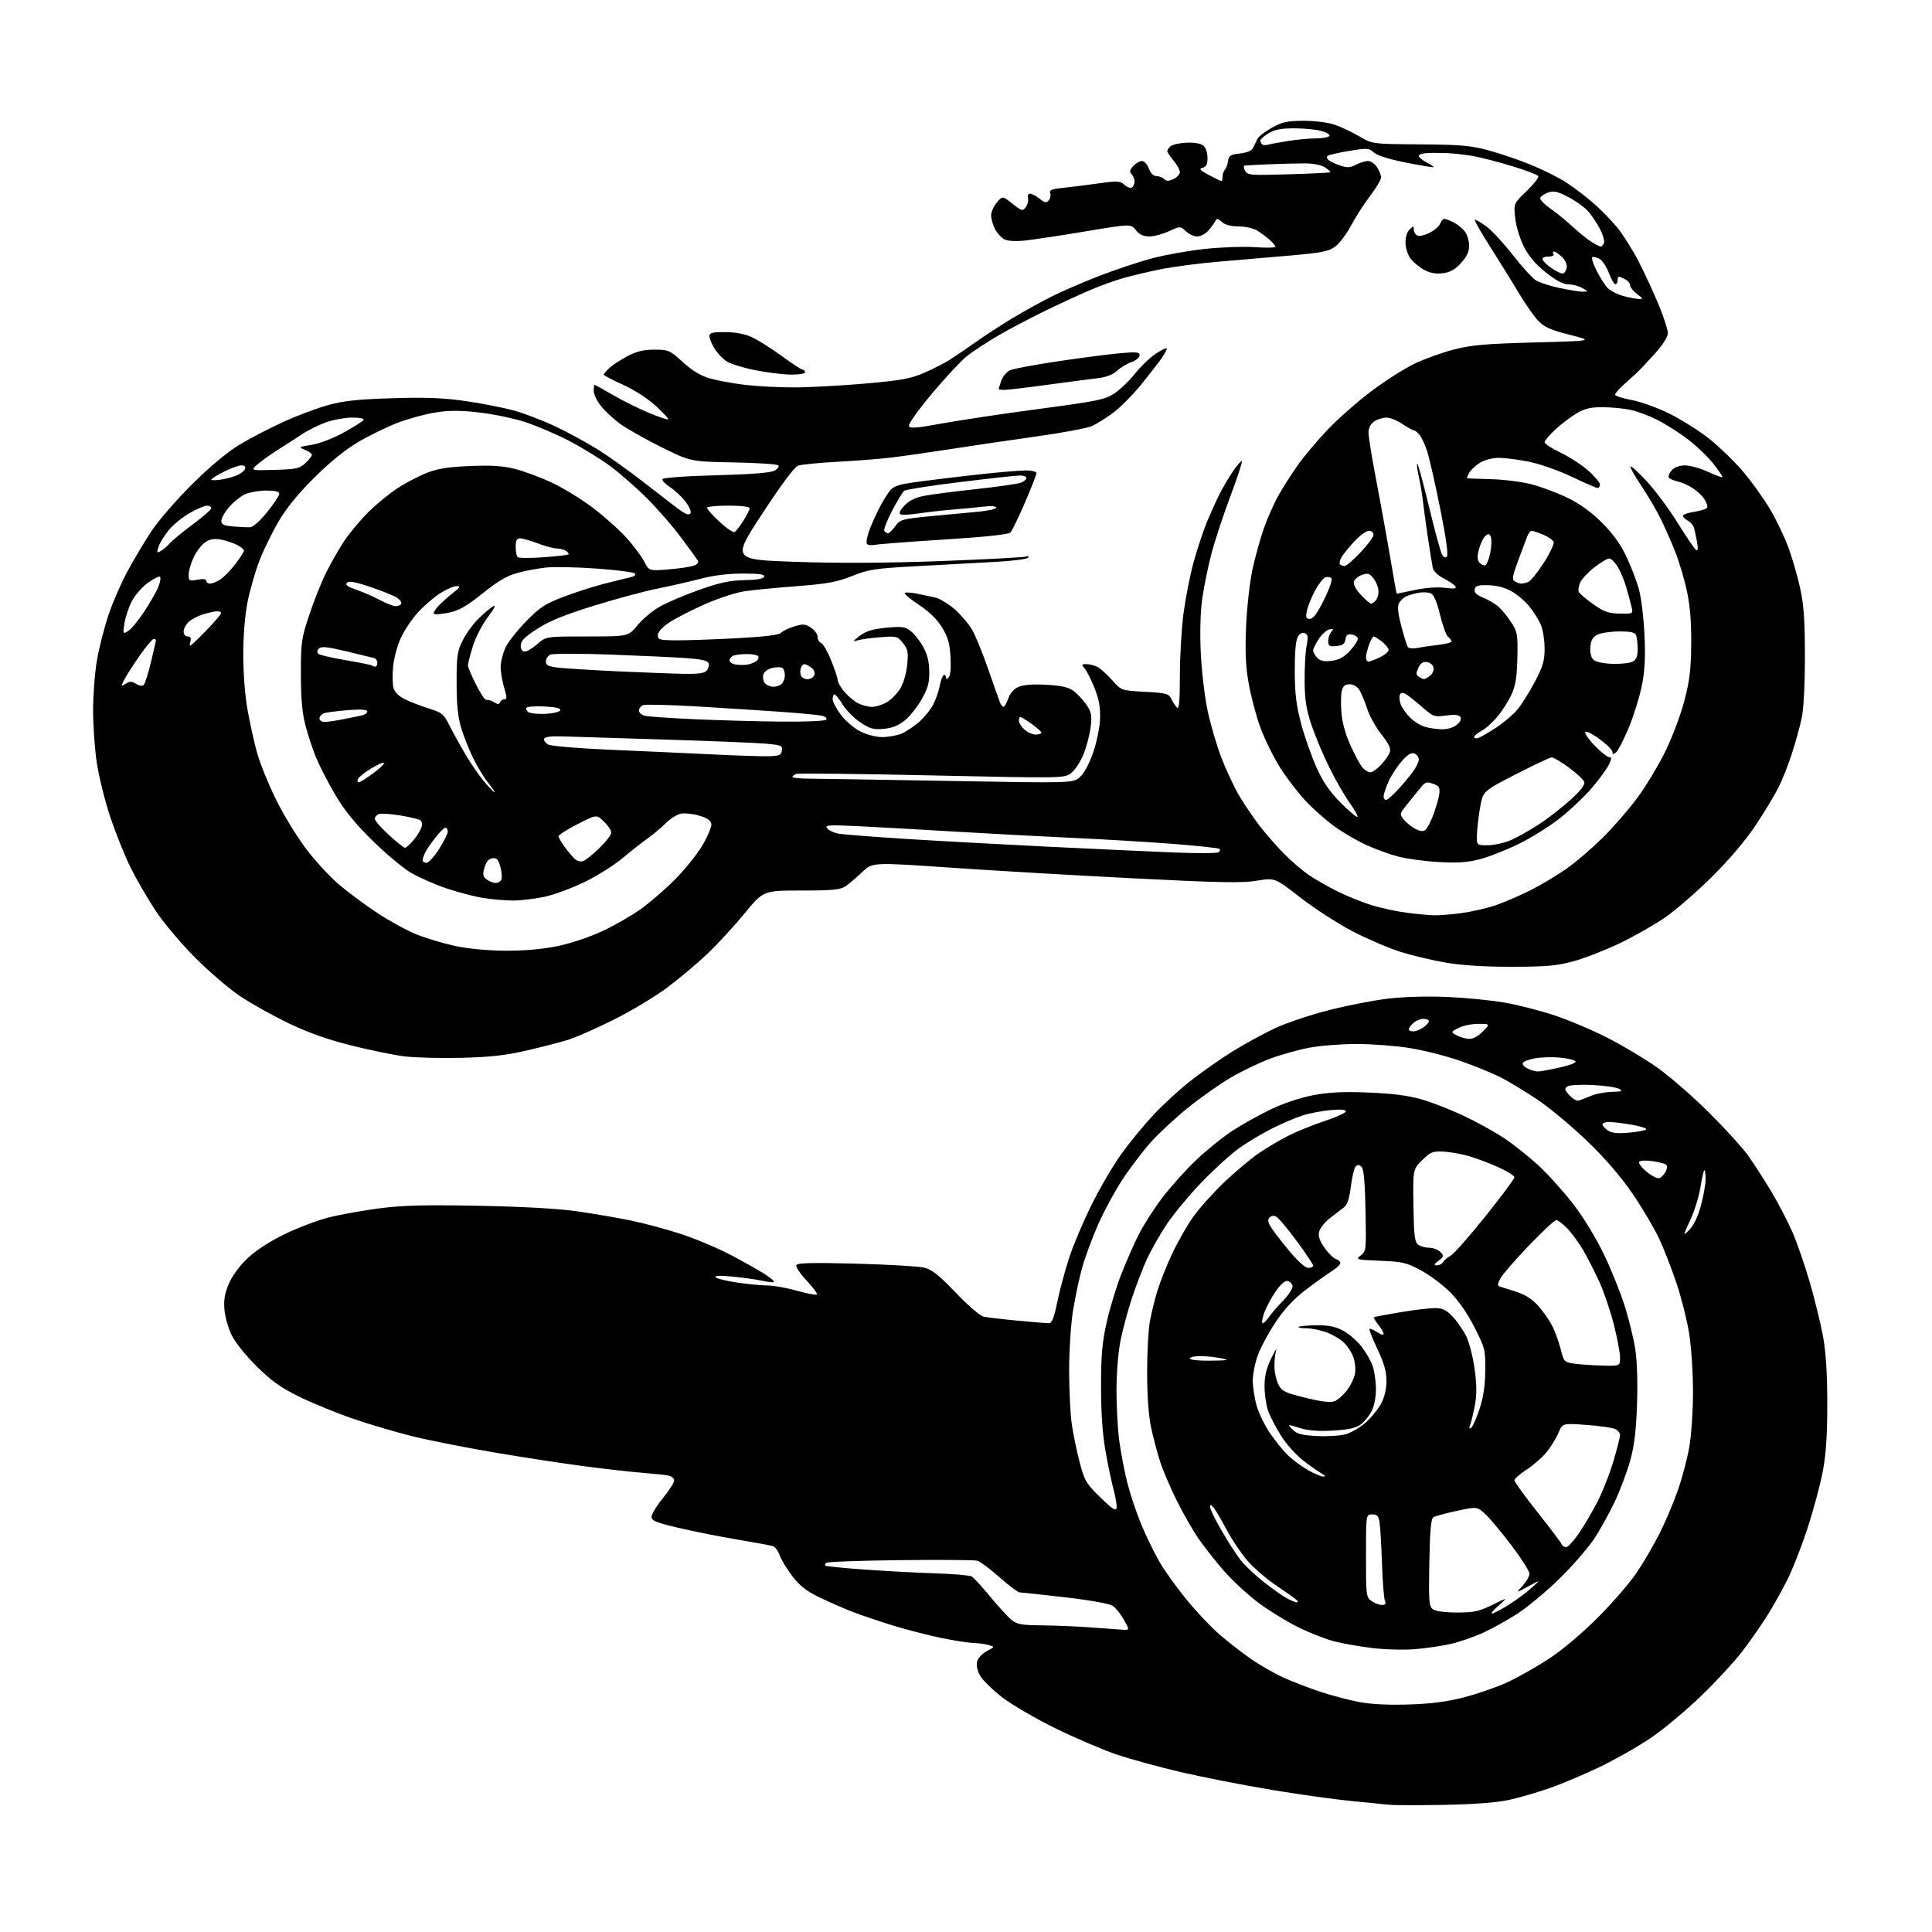 <?xml version="1.0" encoding="UTF-8" standalone="no"?>
<svg 
  version="1.1" 
  xmlns="http://www.w3.org/2000/svg" 
  xmlns:xlink="http://www.w3.org/1999/xlink" 
  xmlns:svg="http://www.w3.org/2000/svg"
  xmlns:rdf="http://www.w3.org/1999/02/22-rdf-syntax-ns#"
  xmlns:cc="http://creativecommons.org/ns#"
  xmlns:dc="http://purl.org/dc/elements/1.1/"
  viewBox="0 0 768 768"
  width="768"
  height="768"
>
<style>svg {background-color: white; }</style>"
<path stroke="none" fill="black" fill-rule="evenodd" d="M574.00,717.46C563.83,717.66 553.92,717.63 552.00,717.41C550.08,717.19 543.33,716.51 537.00,715.91C530.67,715.31 516.50,713.33 505.50,711.50C494.50,709.67 478.30,706.51 469.50,704.46C460.70,702.42 449.00,699.20 443.50,697.31C438.00,695.42 427.20,690.78 419.50,687.01C411.80,683.23 402.37,677.75 398.54,674.82C394.71,671.89 390.73,668.03 389.69,666.23C388.49,664.16 388.02,662.06 388.41,660.50C388.76,659.12 390.45,657.29 392.26,656.34C395.50,654.64 395.50,654.64 393.00,653.92C391.62,653.52 388.86,653.15 386.86,653.10C384.86,653.04 379.01,652.12 373.86,651.05C368.71,649.98 360.23,647.79 355.00,646.18C349.77,644.58 342.57,642.14 339.00,640.77C335.43,639.39 329.40,636.76 325.61,634.91C320.40,632.36 317.78,630.30 314.87,626.44C312.75,623.63 310.52,619.93 309.92,618.21C309.32,616.49 308.08,614.86 307.17,614.58C306.25,614.31 299.88,613.13 293.00,611.98C286.12,610.82 275.66,608.74 269.75,607.35C260.80,605.25 259.00,604.52 259.00,602.96C259.00,601.92 261.02,598.59 263.50,595.55C265.97,592.51 268.00,589.36 268.00,588.53C268.00,587.71 266.99,586.83 265.75,586.57C264.51,586.31 259.90,585.82 255.50,585.47C251.10,585.13 240.75,583.96 232.50,582.89C224.25,581.82 208.17,579.35 196.76,577.42C185.36,575.48 170.73,572.60 164.26,571.01C157.79,569.42 147.10,566.27 140.50,564.01C133.90,561.75 124.22,557.80 119.00,555.23C111.46,551.53 107.94,549.01 101.92,543.03C97.54,538.68 93.34,533.41 91.99,530.55C90.69,527.83 89.44,523.31 89.21,520.49C88.89,516.71 89.36,514.03 90.99,510.24C92.32,507.15 95.29,503.12 98.43,500.15C101.67,497.09 107.23,493.47 113.08,490.63C118.26,488.11 126.10,485.13 130.49,484.00C134.89,482.88 143.89,481.25 150.49,480.38C159.95,479.13 168.33,478.91 190.00,479.31C207.30,479.63 221.76,480.43 229.00,481.46C235.32,482.35 245.00,484.00 250.50,485.12C256.00,486.24 265.23,488.72 271.00,490.63C276.77,492.55 285.55,496.25 290.50,498.87C295.45,501.48 301.46,504.86 303.84,506.38C306.23,507.90 307.98,509.35 307.73,509.61C307.47,509.86 305.29,509.63 302.88,509.10C300.47,508.57 295.12,507.83 291.00,507.45C286.01,506.99 283.84,507.10 284.50,507.76C285.05,508.31 289.01,509.26 293.29,509.88C297.58,510.50 302.95,511.00 305.23,511.00C307.51,511.00 312.70,511.93 316.78,513.08C320.85,514.22 324.43,514.90 324.74,514.59C325.05,514.28 323.19,511.77 320.60,509.00C317.92,506.14 316.20,503.49 316.60,502.84C317.11,502.01 323.63,501.87 340.40,502.33C353.11,502.67 365.26,503.38 367.41,503.91C370.46,504.65 373.23,506.86 379.91,513.85C384.70,518.86 389.61,523.08 391.00,523.39C392.38,523.69 398.42,524.41 404.42,524.97C410.43,525.54 416.07,526.00 416.95,526.00C418.15,526.00 418.98,523.91 420.29,517.54C421.25,512.89 423.38,504.97 425.02,499.94C426.67,494.90 430.70,485.38 433.99,478.78C437.28,472.17 442.56,463.15 445.73,458.74C448.91,454.32 454.62,447.36 458.43,443.27C462.24,439.18 469.01,432.98 473.47,429.50C477.93,426.01 485.39,420.80 490.04,417.91C494.69,415.02 502.17,410.93 506.66,408.82C511.15,406.71 520.82,403.45 528.16,401.57C535.50,399.70 546.23,397.61 552.00,396.94C558.30,396.21 567.70,395.96 575.50,396.31C582.65,396.63 592.77,397.63 598.00,398.53C603.23,399.43 612.15,401.70 617.83,403.58C623.50,405.46 633.05,409.50 639.05,412.57C645.04,415.63 653.90,420.92 658.72,424.32C663.55,427.72 672.71,435.68 679.08,442.00C685.45,448.32 692.45,455.98 694.64,459.00C696.83,462.02 701.00,468.46 703.91,473.30C706.82,478.15 710.72,485.62 712.58,489.92C714.44,494.21 717.56,503.28 719.52,510.06C721.47,516.85 723.81,526.47 724.72,531.45C725.84,537.62 726.37,546.06 726.37,558.00C726.37,570.68 725.87,578.12 724.57,585.00C723.57,590.23 720.85,600.35 718.52,607.50C716.18,614.65 712.58,623.87 710.51,627.97C708.45,632.08 704.92,638.38 702.68,641.97C700.44,645.56 696.05,651.88 692.94,656.00C689.82,660.12 682.30,668.30 676.21,674.17C670.13,680.04 660.99,687.64 655.90,691.07C650.81,694.49 641.67,699.66 635.58,702.57C629.48,705.47 620.60,709.21 615.84,710.86C611.08,712.52 603.88,714.61 599.84,715.50C595.03,716.55 586.11,717.23 574.00,717.46zM560.00,677.56C569.03,677.27 575.17,676.47 582.12,674.67C587.41,673.30 595.10,670.63 599.21,668.73C603.33,666.83 610.70,662.66 615.59,659.46C620.94,655.98 628.73,649.43 635.09,643.08C640.92,637.26 647.95,629.12 650.71,624.99C653.47,620.86 657.54,613.89 659.75,609.49C661.96,605.10 665.18,597.50 666.90,592.62C668.62,587.74 670.70,579.92 671.52,575.24C672.34,570.52 673.00,560.68 673.00,553.12C672.99,545.63 672.30,535.23 671.45,530.00C670.61,524.77 668.37,515.88 666.48,510.23C664.59,504.58 661.50,496.62 659.62,492.55C657.73,488.47 653.01,480.47 649.13,474.76C644.50,467.95 638.35,460.78 631.28,453.93C625.35,448.18 616.45,440.72 611.50,437.36C606.55,434.01 599.77,429.89 596.43,428.21C593.10,426.53 585.87,423.59 580.37,421.68C574.87,419.76 565.85,417.48 560.32,416.60C554.79,415.72 545.30,415.00 539.24,415.00C533.18,415.00 524.68,415.67 520.36,416.50C516.04,417.32 509.03,419.30 504.78,420.89C500.53,422.48 493.56,425.83 489.28,428.34C485.00,430.85 477.41,436.19 472.41,440.20C467.41,444.22 460.70,450.43 457.51,454.00C454.31,457.57 449.21,464.29 446.18,468.91C443.14,473.54 438.77,481.64 436.45,486.91C434.13,492.19 431.30,499.88 430.15,504.00C429.00,508.12 427.38,515.77 426.54,521.00C425.68,526.31 425.01,536.81 425.00,544.81C425.00,552.68 425.48,562.35 426.07,566.31C426.66,570.26 428.07,577.05 429.21,581.39C431.13,588.66 431.77,589.74 437.40,595.23C442.07,599.80 443.58,600.79 443.85,599.47C444.04,598.53 443.51,595.22 442.66,592.13C441.82,589.03 440.35,582.00 439.40,576.50C438.25,569.88 437.67,561.26 437.68,551.00C437.69,538.58 438.14,533.52 439.95,525.50C441.19,520.00 443.80,511.45 445.74,506.50C447.68,501.55 450.76,494.52 452.58,490.89C454.40,487.25 458.58,480.70 461.87,476.33C465.16,471.97 471.29,465.13 475.50,461.13C479.71,457.13 486.26,451.85 490.06,449.39C493.86,446.93 500.70,443.13 505.25,440.95C510.23,438.56 516.90,436.34 522.01,435.37C528.38,434.16 533.87,433.89 544.00,434.30C553.42,434.68 559.77,435.49 565.00,436.99C569.12,438.16 576.69,441.11 581.82,443.53C586.95,445.96 594.16,449.95 597.85,452.40C601.54,454.85 607.64,459.68 611.40,463.13C615.17,466.59 621.40,473.48 625.24,478.45C629.38,483.80 634.40,491.99 637.52,498.50C640.43,504.55 644.16,513.77 645.81,519.00C647.45,524.23 649.35,531.93 650.02,536.11C650.76,540.80 651.04,549.25 650.75,558.11C650.39,568.68 649.68,574.63 648.06,580.50C646.84,584.90 644.10,592.24 641.96,596.81C639.82,601.38 636.07,608.13 633.62,611.81C631.17,615.49 624.96,622.60 619.83,627.62C614.70,632.64 607.20,638.87 603.18,641.47C599.15,644.07 592.95,647.51 589.41,649.12C585.86,650.72 580.16,652.69 576.73,653.48C573.30,654.27 566.90,655.21 562.50,655.57C558.10,655.93 550.45,655.73 545.50,655.12C540.55,654.52 533.80,653.34 530.50,652.50C527.20,651.66 520.82,649.18 516.31,646.97C511.81,644.77 504.61,640.36 500.31,637.17C496.02,633.98 489.68,628.11 486.24,624.12C482.80,620.13 478.25,614.31 476.13,611.19C474.00,608.06 470.25,601.45 467.78,596.50C465.30,591.55 462.33,584.58 461.16,581.00C460.00,577.42 458.36,571.21 457.52,567.18C456.57,562.63 456.00,554.50 456.00,545.62C456.00,537.78 456.48,528.70 457.07,525.43C457.66,522.17 459.00,516.64 460.07,513.15C461.13,509.66 463.79,502.98 465.98,498.31C468.17,493.64 471.94,487.04 474.35,483.66C476.77,480.27 482.33,474.08 486.70,469.90C491.08,465.73 497.32,460.50 500.58,458.29C503.83,456.08 509.20,452.93 512.50,451.28C515.80,449.63 522.21,447.06 526.75,445.56C531.29,444.06 535.00,442.36 535.00,441.77C535.00,441.07 532.85,440.91 528.70,441.30C525.24,441.62 520.17,442.62 517.45,443.52C514.73,444.42 509.36,446.73 505.52,448.66C501.68,450.58 495.82,454.10 492.49,456.47C489.16,458.84 482.39,465.03 477.43,470.21C472.48,475.39 466.23,482.96 463.56,487.02C460.88,491.08 457.39,497.27 455.80,500.78C454.21,504.29 451.61,511.06 450.03,515.83C448.44,520.60 446.40,528.10 445.50,532.50C444.53,537.23 443.84,545.41 443.82,552.50C443.80,559.10 444.31,568.33 444.96,573.00C445.60,577.67 447.03,585.10 448.15,589.50C449.26,593.90 451.74,601.32 453.67,605.98C455.60,610.65 458.90,617.40 460.99,620.99C463.09,624.58 467.94,631.34 471.78,636.01C475.61,640.68 481.41,646.81 484.67,649.64C487.92,652.47 493.54,656.84 497.15,659.37C500.76,661.89 506.69,665.29 510.32,666.92C513.95,668.55 520.51,671.07 524.89,672.52C529.27,673.98 536.15,675.79 540.18,676.56C544.94,677.47 551.87,677.82 560.00,677.56zM446.28,647.84C449.06,648.00 449.06,648.00 446.78,643.91C445.53,641.65 443.53,639.16 442.35,638.36C441.06,637.48 433.45,636.12 423.35,634.95C414.08,633.88 405.96,633.00 405.30,633.00C404.64,633.00 401.04,630.28 397.30,626.96C393.56,623.64 389.56,620.68 388.40,620.39C387.25,620.10 373.44,620.00 357.73,620.18C342.02,620.36 328.83,620.84 328.42,621.25C328.00,621.66 327.85,622.18 328.08,622.41C328.31,622.63 335.25,623.31 343.50,623.91C351.75,624.51 364.44,625.19 371.69,625.42C378.95,625.65 385.51,626.21 386.28,626.67C387.05,627.13 390.28,630.65 393.46,634.50C396.64,638.35 400.42,642.51 401.87,643.75C404.19,645.73 405.68,646.00 414.50,646.11C420.00,646.17 428.77,646.55 434.00,646.95C439.23,647.35 444.75,647.75 446.28,647.84zM593.50,641.33C594.60,640.96 597.75,639.21 600.50,637.44C603.25,635.67 607.08,632.79 609.00,631.05C612.50,627.89 612.50,627.89 607.50,630.62C602.50,633.35 602.50,633.35 605.25,630.37C606.76,628.73 608.00,626.59 608.00,625.60C608.00,624.62 604.89,619.69 601.09,614.66C597.29,609.62 592.62,604.00 590.72,602.17C587.25,598.85 587.25,598.85 579.18,600.58C574.74,601.54 570.52,602.68 569.80,603.12C568.84,603.72 568.42,608.37 568.18,621.18C567.89,636.71 568.04,638.55 569.62,639.71C570.70,640.50 574.41,641.00 579.22,641.00C585.94,641.00 587.94,640.56 593.28,637.94C599.50,634.87 599.50,634.87 595.50,638.43C593.10,640.57 592.30,641.73 593.50,641.33zM549.33,638.00C550.73,638.00 551.03,637.55 550.51,636.25C550.12,635.29 549.60,628.65 549.36,621.50C549.11,614.35 548.68,607.04 548.41,605.25C548.00,602.60 547.46,602.00 545.45,602.00C543.00,602.00 543.00,602.00 543.00,618.44C543.00,634.30 543.08,634.94 545.22,636.44C546.44,637.30 548.29,638.00 549.33,638.00zM515.45,636.96C516.02,636.98 516.00,636.60 515.41,636.01C514.86,635.46 511.21,632.87 507.30,630.26C503.38,627.64 498.14,623.08 495.65,620.13C493.16,617.18 489.55,611.78 487.62,608.13C485.70,604.48 483.43,600.60 482.59,599.50C481.42,597.97 481.06,597.86 481.03,599.02C481.01,599.86 483.09,604.13 485.65,608.52C488.20,612.91 491.59,618.16 493.19,620.20C494.78,622.23 498.88,626.11 502.29,628.81C505.71,631.51 509.85,634.44 511.50,635.32C513.15,636.20 514.93,636.94 515.45,636.96zM622.57,615.00C623.32,615.00 625.68,612.41 627.83,609.25C629.97,606.09 633.36,600.25 635.36,596.29C637.35,592.32 640.11,585.18 641.49,580.43C642.87,575.67 644.00,571.17 644.00,570.42C644.00,569.68 643.19,568.64 642.21,568.11C641.22,567.58 636.08,566.83 630.78,566.44C621.14,565.74 621.14,565.74 619.58,569.46C618.73,571.50 616.65,574.92 614.96,577.05C613.27,579.19 609.66,582.37 606.94,584.13C604.22,585.90 602.00,587.84 602.00,588.45C602.00,589.06 606.10,594.72 611.10,601.03C616.11,607.34 620.43,613.06 620.71,613.75C620.99,614.44 621.82,615.00 622.57,615.00zM526.00,586.96C527.04,586.94 526.89,586.60 525.50,585.83C524.40,585.23 521.15,582.94 518.28,580.76C515.30,578.50 511.38,574.15 509.18,570.65C507.05,567.27 504.71,562.70 503.99,560.50C503.27,558.30 502.67,554.01 502.67,550.97C502.67,547.02 503.43,543.88 505.32,539.97C506.78,536.96 507.65,535.62 507.24,537.00C506.83,538.38 506.55,541.32 506.61,543.55C506.68,545.78 507.41,548.90 508.24,550.50C509.57,553.03 510.89,553.67 518.95,555.64C525.31,557.20 528.86,557.62 530.47,557.01C531.75,556.52 533.97,554.60 535.39,552.73C536.82,550.86 538.26,547.95 538.60,546.26C538.94,544.56 538.71,541.64 538.08,539.75C537.46,537.87 535.72,535.15 534.21,533.70C532.71,532.26 529.51,530.39 527.11,529.54C524.71,528.69 521.16,528.00 519.21,528.00C517.26,528.00 515.91,527.76 516.20,527.47C516.50,527.17 519.61,526.88 523.13,526.82C527.81,526.74 530.62,527.27 533.64,528.82C535.91,529.98 539.24,532.78 541.03,535.04C542.82,537.30 544.88,540.80 545.60,542.83C546.32,544.85 546.93,548.98 546.95,552.00C546.98,555.34 546.31,558.85 545.25,560.93C544.29,562.81 542.32,565.22 540.87,566.28C538.95,567.69 536.01,568.33 529.87,568.68C523.99,569.02 520.04,568.70 516.57,567.62C511.64,566.09 511.64,566.09 513.83,568.28C515.61,570.05 517.45,570.53 523.65,570.85C527.85,571.06 533.04,570.70 535.20,570.06C537.36,569.41 540.93,567.25 543.13,565.26C545.34,563.27 548.05,559.85 549.17,557.67C550.42,555.21 551.18,551.82 551.15,548.74C551.12,545.17 550.11,541.65 547.54,536.24C545.57,532.10 544.15,528.51 544.39,528.27C544.63,528.04 545.99,528.60 547.41,529.54C548.84,530.47 550.00,530.79 550.00,530.25C550.00,529.71 549.05,528.06 547.89,526.58C546.72,525.10 545.94,523.77 546.14,523.62C546.34,523.47 551.00,522.58 556.50,521.66C562.00,520.73 568.25,519.98 570.38,519.98C573.50,520.00 574.90,520.68 577.52,523.45C579.31,525.35 581.74,528.89 582.92,531.33C584.09,533.76 585.57,539.62 586.21,544.36C587.05,550.67 587.07,554.50 586.27,558.73C585.67,561.90 584.83,565.36 584.42,566.41C583.91,567.69 584.02,568.10 584.75,567.65C585.35,567.28 586.85,563.96 588.08,560.27C589.65,555.56 590.34,550.98 590.41,544.91C590.50,536.59 590.33,535.93 586.11,527.60C583.31,522.08 579.79,517.01 576.42,513.64C573.51,510.73 568.29,506.83 564.82,504.96C559.12,501.91 557.53,501.54 548.59,501.17C539.04,500.77 538.76,500.69 540.91,499.07C543.08,497.43 543.13,496.96 542.82,481.24C542.60,470.03 542.12,464.71 541.25,463.85C540.35,462.95 539.69,462.91 538.92,463.68C538.32,464.28 537.45,467.85 536.99,471.62C536.37,476.57 535.59,478.89 534.17,479.99C533.09,480.82 530.58,482.75 528.61,484.28C526.64,485.82 524.74,488.19 524.39,489.56C523.94,491.36 524.53,493.16 526.50,496.00C528.00,498.17 530.10,500.22 531.17,500.55C532.24,500.89 532.94,501.69 532.73,502.33C532.53,502.98 530.91,504.40 529.13,505.50C527.36,506.60 522.81,509.86 519.02,512.75C514.34,516.32 510.55,520.38 507.16,525.45C504.42,529.54 501.24,535.41 500.09,538.48C498.94,541.56 498.00,546.23 498.00,548.86C498.00,551.49 498.72,556.06 499.60,559.02C500.48,561.98 502.91,566.90 505.00,569.95C507.09,573.00 510.31,576.93 512.15,578.68C513.99,580.43 517.52,583.01 520.00,584.42C522.48,585.83 525.17,586.97 526.00,586.96zM637.25,542.85C644.00,543.00 644.00,543.00 644.00,539.63C644.00,537.77 642.89,531.88 641.53,526.53C640.17,521.18 637.60,513.58 635.81,509.65C634.02,505.72 631.12,500.02 629.36,497.00C627.60,493.98 624.72,490.04 622.96,488.25C621.20,486.46 619.25,484.99 618.63,484.99C618.01,484.98 613.07,489.59 607.65,495.24C602.24,500.88 597.16,506.75 596.37,508.27C595.22,510.48 595.19,511.12 596.22,511.44C596.92,511.66 599.83,512.58 602.69,513.48C606.20,514.59 609.01,516.38 611.39,519.01C613.33,521.16 615.84,524.73 616.98,526.96C618.11,529.18 619.64,533.36 620.38,536.25C621.70,541.43 621.78,541.51 626.11,542.10C628.52,542.43 633.54,542.77 637.25,542.85zM481.25,540.89C488.33,540.79 488.93,540.65 485.50,539.94C483.30,539.49 479.59,539.09 477.25,539.06C474.91,539.03 473.00,539.45 473.00,540.00C473.00,540.60 476.34,540.95 481.25,540.89zM501.93,526.00C502.39,526.00 503.44,524.99 504.25,523.75C505.07,522.51 507.62,519.56 509.93,517.19C512.24,514.80 513.98,512.12 513.80,511.20C513.62,510.28 512.73,509.38 511.83,509.20C510.79,509.01 509.01,510.58 507.05,513.43C505.33,515.93 503.28,519.78 502.50,521.99C501.73,524.20 501.47,526.00 501.93,526.00zM520.02,504.00C521.11,504.00 522.00,503.60 522.00,503.10C522.00,502.61 519.08,498.24 515.51,493.40C511.94,488.55 508.29,484.18 507.41,483.69C506.41,483.13 505.40,483.20 504.72,483.88C503.95,484.65 503.98,485.60 504.86,487.23C505.53,488.48 508.77,492.76 512.06,496.75C515.81,501.29 518.79,504.00 520.02,504.00zM571.20,502.98C572.14,502.99 573.26,502.39 573.70,501.65C574.14,500.90 575.48,499.78 576.67,499.15C577.87,498.52 584.06,491.51 590.42,483.57C596.79,475.63 602.00,468.63 602.00,468.01C602.00,467.38 599.18,465.60 595.73,464.03C592.29,462.47 586.98,460.47 583.93,459.58C580.89,458.70 576.28,457.88 573.68,457.77C569.46,457.59 568.59,457.95 565.31,461.22C561.65,464.88 561.65,464.88 561.86,479.19C562.04,491.16 562.35,493.70 563.73,494.75C564.64,495.44 566.61,496.00 568.12,496.00C569.63,496.00 571.61,496.75 572.53,497.67C574.09,499.23 574.04,499.46 571.85,501.15C569.96,502.60 569.83,502.96 571.20,502.98zM671.55,488.88C673.20,487.25 674.91,483.67 676.10,479.40C677.14,475.63 678.00,470.77 678.00,468.60C678.00,466.44 677.76,464.91 677.47,465.20C677.17,465.49 676.48,468.61 675.92,472.12C675.37,475.63 673.56,481.43 671.91,485.00C668.90,491.50 668.90,491.50 671.55,488.88zM659.66,468.30C660.43,468.01 661.53,466.87 662.12,465.77C662.71,464.68 662.81,463.44 662.34,463.01C661.88,462.58 659.40,461.93 656.84,461.57C654.15,461.18 651.92,461.31 651.58,461.87C651.25,462.40 652.62,464.19 654.62,465.84C656.62,467.49 658.89,468.60 659.66,468.30zM647.33,450.27C650.72,449.99 653.87,449.41 654.33,448.99C654.79,448.58 652.28,447.73 648.75,447.12C645.22,446.50 641.14,446.00 639.67,446.00C638.20,446.00 637.00,446.42 637.00,446.94C637.00,447.46 637.93,448.54 639.08,449.34C640.58,450.40 642.85,450.65 647.33,450.27zM627.95,437.39C628.80,437.03 631.08,436.14 633.00,435.41C634.92,434.68 638.52,434.05 641.00,434.01C644.78,433.95 645.20,433.76 643.60,432.84C642.55,432.23 637.83,431.54 633.10,431.31C628.23,431.07 623.86,431.32 623.03,431.89C621.78,432.74 621.92,433.29 623.98,435.48C625.51,437.11 626.97,437.82 627.95,437.39zM611.13,425.93C612.02,425.97 615.99,425.27 619.95,424.37C624.40,423.37 626.79,422.39 626.22,421.82C625.70,421.30 622.86,420.66 619.89,420.39C616.93,420.12 612.51,420.26 610.08,420.71C607.65,421.16 605.50,422.01 605.30,422.60C605.10,423.19 605.97,424.16 607.22,424.77C608.47,425.37 610.23,425.90 611.13,425.93zM183.50,420.50C175.25,420.70 165.03,420.45 160.78,419.92C156.54,419.40 146.95,417.43 139.48,415.55C130.06,413.18 122.43,410.46 114.59,406.69C108.38,403.71 99.74,398.88 95.40,395.96C91.05,393.05 82.99,386.13 77.47,380.58C71.96,375.04 64.92,366.68 61.83,362.00C58.74,357.32 54.33,349.73 52.03,345.11C49.72,340.50 46.07,331.44 43.91,324.98C41.75,318.52 39.32,308.80 38.50,303.37C37.68,297.94 37.01,288.50 37.01,282.38C37.00,276.27 37.70,267.27 38.55,262.39C39.40,257.50 41.45,249.46 43.11,244.50C44.77,239.55 48.19,231.68 50.73,227.00C53.26,222.32 57.57,215.12 60.30,211.00C63.03,206.88 70.27,198.54 76.38,192.47C83.33,185.59 90.32,179.74 95.00,176.90C99.12,174.40 107.02,170.28 112.55,167.75C118.07,165.22 126.17,162.18 130.55,160.99C136.71,159.31 142.43,158.71 156.00,158.30C169.32,157.89 176.25,158.16 185.00,159.42C191.32,160.34 199.88,161.99 204.00,163.10C208.12,164.21 215.75,167.13 220.95,169.59C226.14,172.05 234.02,176.37 238.45,179.19C242.88,182.01 251.49,188.23 257.58,193.02C263.68,197.81 269.82,202.49 271.24,203.42C273.01,204.58 274.03,204.77 274.49,204.01C274.87,203.41 273.97,201.34 272.50,199.41C271.03,197.48 268.30,194.91 266.43,193.70C264.56,192.49 263.17,191.05 263.34,190.50C263.54,189.90 272.02,189.27 284.58,188.93C298.64,188.55 306.27,187.95 307.86,187.09C309.16,186.39 309.83,185.44 309.36,184.97C308.89,184.51 300.85,183.98 291.50,183.81C274.50,183.50 274.50,183.50 262.81,177.70C256.38,174.51 248.96,170.30 246.31,168.34C243.67,166.37 240.26,163.17 238.75,161.22C237.24,159.27 236.00,156.63 236.00,155.34C236.00,154.05 236.18,153.00 236.39,153.00C236.60,153.00 239.87,154.80 243.64,157.01C247.41,159.22 253.81,162.40 257.85,164.08C261.89,165.76 265.39,166.94 265.63,166.70C265.87,166.46 263.63,164.03 260.64,161.30C257.44,158.38 252.08,154.93 247.60,152.92C243.42,151.04 240.00,149.24 240.00,148.92C240.00,148.61 241.01,147.41 242.25,146.26C243.49,145.11 246.70,143.01 249.40,141.59C253.05,139.66 255.79,139.00 260.14,139.00C265.74,139.00 266.20,139.20 271.46,143.96C275.26,147.41 278.56,149.39 282.22,150.43C285.12,151.26 291.31,152.40 295.97,152.97C300.63,153.54 309.43,154.00 315.52,154.00C321.61,154.00 334.31,153.32 343.74,152.49C358.05,151.24 361.94,150.54 367.20,148.28C370.66,146.79 375.30,144.43 377.51,143.04C379.71,141.64 384.44,138.43 388.01,135.89C391.58,133.36 398.10,129.12 402.50,126.47C406.90,123.82 413.89,119.95 418.04,117.87C422.19,115.79 430.79,112.07 437.17,109.61C443.54,107.15 452.97,104.01 458.13,102.65C463.28,101.28 472.74,99.61 479.14,98.93C485.55,98.25 494.43,97.95 498.89,98.26C503.35,98.56 507.00,98.48 507.00,98.08C507.00,97.68 505.99,96.45 504.75,95.36C503.51,94.26 501.28,92.61 499.79,91.68C498.24,90.73 495.04,90.00 492.36,90.00C489.31,90.00 486.99,89.39 485.75,88.27C483.93,86.63 483.78,86.64 482.81,88.38C482.24,89.40 480.93,91.07 479.89,92.11C478.85,93.15 477.02,94.00 475.81,94.00C474.61,94.00 472.64,93.07 471.42,91.93C469.21,89.85 469.21,89.85 464.66,91.93C462.16,93.07 458.64,94.00 456.84,94.00C454.56,94.00 452.96,93.24 451.54,91.49C449.50,88.97 449.50,88.97 431.50,91.98C421.60,93.64 410.76,95.27 407.41,95.62C403.55,96.01 400.53,95.82 399.17,95.09C397.99,94.46 396.34,92.63 395.51,91.02C394.68,89.41 394.00,86.98 394.00,85.61C394.00,84.23 395.02,81.93 396.27,80.48C398.53,77.85 398.53,77.85 402.48,80.99C406.22,83.95 406.51,84.03 407.77,82.31C408.50,81.32 408.89,79.71 408.64,78.75C408.39,77.76 408.74,77.00 409.46,77.00C410.16,77.00 411.87,77.89 413.25,78.99C415.35,80.63 415.97,80.74 416.91,79.61C417.53,78.86 417.78,77.58 417.46,76.76C417.01,75.58 418.01,75.14 422.19,74.72C425.11,74.43 431.45,73.63 436.27,72.96C444.24,71.84 445.22,71.89 446.96,73.46C448.01,74.42 449.35,74.90 449.94,74.54C450.52,74.18 451.00,73.10 451.00,72.14C451.00,71.18 450.47,69.87 449.82,69.22C448.92,68.32 449.07,67.57 450.48,66.02C451.49,64.91 453.04,64.00 453.94,64.00C454.83,64.00 456.07,65.35 456.69,67.00C457.40,68.87 458.53,70.00 459.71,70.00C460.75,70.00 462.13,70.53 462.77,71.17C463.66,72.06 464.56,72.07 466.47,71.19C467.86,70.56 469.00,69.31 469.00,68.42C469.00,67.52 467.88,65.45 466.50,63.82C465.13,62.18 464.00,60.49 464.00,60.05C464.00,59.61 464.63,58.72 465.39,58.09C466.16,57.45 469.02,56.83 471.74,56.72C474.76,56.58 477.34,57.04 478.35,57.87C479.30,58.67 480.00,60.71 480.00,62.72C480.00,65.32 479.51,66.32 478.05,66.70C476.46,67.11 476.94,67.66 480.60,69.60C483.08,70.92 485.31,72.00 485.55,72.00C485.80,72.00 486.00,71.19 486.00,70.20C486.00,69.21 486.41,67.97 486.92,67.45C487.42,66.93 487.98,65.38 488.17,64.00C488.45,61.86 489.13,61.43 492.90,61.00C495.74,60.68 497.60,59.88 498.15,58.75C498.62,57.79 499.38,56.21 499.83,55.25C500.29,54.29 502.88,52.27 505.58,50.77C509.73,48.47 511.71,48.04 518.22,48.02C522.63,48.01 527.89,48.67 530.52,49.56C533.04,50.42 537.45,52.50 540.30,54.18C545.50,57.25 545.50,57.25 564.50,57.39C580.96,57.52 584.64,57.85 592.00,59.85C596.67,61.12 604.26,63.72 608.86,65.63C613.47,67.53 619.54,70.57 622.36,72.38C625.19,74.20 629.96,77.79 632.97,80.37C635.98,82.94 640.37,87.40 642.74,90.28C645.10,93.15 649.01,99.33 651.41,104.00C653.82,108.67 657.41,116.44 659.39,121.26C661.38,126.08 663.00,131.11 663.00,132.43C663.00,133.93 661.01,137.05 657.76,140.67C654.87,143.88 651.61,147.32 650.51,148.33C649.40,149.33 647.04,151.48 645.25,153.10C643.46,154.72 642.00,156.44 642.00,156.91C642.00,157.39 645.01,158.34 648.70,159.04C652.47,159.75 659.14,162.18 663.95,164.60C668.65,166.97 675.65,171.40 679.50,174.46C683.35,177.52 689.28,183.24 692.67,187.19C696.06,191.14 700.93,197.89 703.49,202.19C706.05,206.49 709.41,213.50 710.96,217.76C712.51,222.02 714.61,229.32 715.63,234.00C717.05,240.55 717.48,246.75 717.48,261.00C717.48,272.37 716.98,281.81 716.19,285.50C715.48,288.80 713.74,295.10 712.33,299.50C710.91,303.90 708.50,310.01 706.96,313.07C705.41,316.13 701.34,322.88 697.89,328.07C693.98,333.96 687.49,341.63 680.57,348.50C674.48,354.55 666.01,361.89 661.74,364.81C657.48,367.74 649.34,372.35 643.66,375.06C637.97,377.78 629.77,380.96 625.41,382.14C618.84,383.92 614.70,384.29 601.00,384.31C590.15,384.32 581.19,383.76 574.84,382.68C569.53,381.77 561.43,379.85 556.84,378.42C552.25,376.98 543.70,373.33 537.84,370.30C531.98,367.27 522.60,361.22 516.99,356.85C506.79,348.90 506.79,348.90 499.65,350.09C493.78,351.07 484.92,350.90 450.00,349.12C426.62,347.93 393.85,346.02 377.16,344.86C346.81,342.77 346.81,342.77 342.66,346.73C340.37,348.92 337.39,351.45 336.03,352.35C334.00,353.70 330.82,354.00 318.50,354.00C303.44,354.00 303.44,354.00 295.97,363.11C291.86,368.12 285.21,375.34 281.19,379.16C277.17,382.98 269.97,389.03 265.19,392.60C260.41,396.18 250.87,401.91 243.98,405.34C237.10,408.77 229.00,412.35 225.98,413.30C222.97,414.24 215.55,416.16 209.50,417.56C201.05,419.52 195.02,420.20 183.50,420.50zM584.06,412.96C585.64,412.99 587.73,411.84 589.50,410.00C592.37,407.00 592.37,407.00 587.64,407.00C585.03,407.00 581.49,407.73 579.77,408.62C576.64,410.24 576.64,410.24 579.07,411.58C580.41,412.32 582.65,412.95 584.06,412.96zM561.78,410.00C562.76,410.00 564.56,409.30 565.78,408.44C567.00,407.59 568.00,406.46 568.00,405.94C568.00,405.42 567.02,405.00 565.83,405.00C564.63,405.00 562.83,405.74 561.83,406.65C560.82,407.57 560.00,408.69 560.00,409.15C560.00,409.62 560.80,410.00 561.78,410.00zM201.00,377.92C208.58,377.95 215.62,377.33 221.64,376.09C226.87,375.01 234.50,372.46 239.48,370.12C244.27,367.88 251.12,363.95 254.71,361.38C258.30,358.82 264.45,353.50 268.37,349.56C272.29,345.61 277.20,339.49 279.28,335.94C281.35,332.40 282.93,328.62 282.78,327.54C282.58,326.17 281.14,325.18 278.00,324.25C275.52,323.51 272.24,323.15 270.70,323.44C269.15,323.73 266.43,325.44 264.64,327.24C262.85,329.03 259.61,331.76 257.44,333.29C255.27,334.82 250.80,338.34 247.50,341.11C244.20,343.88 237.41,348.15 232.42,350.59C227.43,353.03 220.23,355.69 216.42,356.50C212.61,357.31 207.03,357.97 204.00,357.98C200.97,357.98 195.57,357.52 192.00,356.94C188.43,356.37 181.78,354.62 177.24,353.07C172.70,351.51 166.40,348.72 163.26,346.87C160.11,345.01 153.21,339.23 147.91,334.00C141.01,327.19 136.82,322.00 133.13,315.70C130.29,310.85 126.90,304.25 125.59,301.03C124.28,297.81 122.40,292.10 121.42,288.34C120.12,283.40 119.62,277.74 119.61,268.00C119.60,255.38 119.81,253.85 122.91,244.50C124.73,239.00 127.76,231.39 129.66,227.59C131.55,223.79 134.77,218.17 136.80,215.10C138.84,212.03 143.12,206.90 146.31,203.70C149.51,200.50 154.84,196.12 158.17,193.97C161.49,191.82 166.75,189.09 169.85,187.89C174.07,186.26 178.42,185.59 187.00,185.25C195.74,184.90 200.06,185.20 205.00,186.48C208.57,187.40 215.10,189.85 219.50,191.92C223.90,193.98 231.19,198.46 235.71,201.88C240.22,205.29 246.22,210.65 249.04,213.79C251.86,216.93 255.03,221.18 256.09,223.24C258.03,226.97 258.03,226.97 265.76,226.34C270.02,225.99 274.54,225.33 275.81,224.86C277.31,224.30 277.85,223.56 277.35,222.75C276.92,222.06 273.89,217.90 270.60,213.50C267.32,209.10 261.23,202.11 257.07,197.96C252.90,193.81 246.37,188.09 242.54,185.26C238.71,182.42 231.28,177.88 226.04,175.15C220.79,172.42 212.74,169.02 208.15,167.58C203.56,166.14 195.35,164.49 189.91,163.89C182.50,163.09 178.19,163.12 172.76,164.02C168.77,164.68 162.12,166.51 158.00,168.09C153.88,169.67 146.91,173.07 142.52,175.64C137.27,178.72 131.24,183.60 124.90,189.91C118.36,196.42 113.77,202.07 110.62,207.50C108.06,211.90 104.67,218.88 103.08,223.00C101.50,227.12 99.42,234.32 98.47,239.00C97.38,244.32 96.72,252.18 96.70,260.00C96.69,267.47 97.36,276.32 98.37,282.00C99.30,287.23 100.98,294.88 102.11,299.00C103.24,303.12 106.59,311.45 109.55,317.50C112.51,323.55 117.90,332.43 121.52,337.23C125.15,342.04 131.12,348.53 134.80,351.66C138.49,354.79 145.38,359.90 150.12,363.01C154.85,366.13 161.83,369.93 165.62,371.46C169.40,372.98 176.32,375.05 181.00,376.05C186.25,377.17 193.90,377.88 201.00,377.92zM570.00,363.84C571.92,363.90 576.73,363.52 580.67,363.01C584.61,362.49 590.69,361.13 594.17,359.98C597.65,358.82 604.06,356.07 608.42,353.87C612.78,351.66 619.30,347.76 622.92,345.19C626.54,342.62 632.92,337.13 637.10,333.01C641.28,328.88 647.50,321.70 650.92,317.07C654.35,312.43 659.36,304.09 662.07,298.54C664.78,292.99 668.17,283.96 669.59,278.48C671.66,270.52 672.20,265.97 672.28,256.00C672.36,247.39 671.83,240.85 670.58,235.00C669.59,230.32 667.47,223.22 665.88,219.21C664.29,215.20 661.60,209.13 659.89,205.71C658.18,202.30 654.73,196.47 652.22,192.76C649.71,189.05 647.90,185.77 648.20,185.47C648.50,185.16 651.50,187.93 654.87,191.60C658.24,195.28 663.74,202.72 667.08,208.14C670.43,213.56 673.65,218.28 674.23,218.64C674.93,219.08 675.05,218.02 674.59,215.39C674.20,213.25 673.66,210.71 673.38,209.75C673.10,208.79 672.00,207.53 670.93,206.96C669.87,206.39 669.00,205.52 669.00,205.03C669.00,204.53 671.03,203.82 673.51,203.45C675.99,203.07 678.28,202.35 678.60,201.84C678.91,201.33 678.43,199.79 677.53,198.41C676.63,197.03 674.45,195.01 672.70,193.91C670.94,192.82 668.25,191.66 666.73,191.33C665.21,191.01 663.70,190.32 663.38,189.81C663.06,189.29 663.59,188.00 664.56,186.94C665.68,185.70 667.61,185.00 669.90,185.01C671.88,185.02 675.93,186.15 678.90,187.53C681.86,188.91 684.46,189.88 684.66,189.67C684.87,189.47 683.21,187.01 680.97,184.20C678.74,181.40 674.12,177.01 670.71,174.44C667.30,171.88 661.95,168.49 658.82,166.91C655.69,165.33 651.01,163.56 648.41,162.98C645.82,162.40 640.83,161.90 637.33,161.87C632.29,161.84 630.09,162.34 626.74,164.32C624.41,165.69 620.59,168.59 618.25,170.75C615.91,172.92 614.00,175.19 614.00,175.80C614.00,176.40 616.84,178.25 620.32,179.91C623.79,181.57 628.74,184.78 631.32,187.05C633.89,189.32 636.00,191.81 636.00,192.58C636.00,193.36 635.59,194.00 635.09,194.00C634.59,194.00 629.98,191.99 624.84,189.54C619.58,187.03 612.13,184.41 607.79,183.54C603.55,182.69 598.15,182.00 595.79,182.00C593.31,182.01 590.16,182.83 588.31,183.95C586.56,185.02 584.63,186.82 584.03,187.95C583.42,189.08 583.06,190.05 583.21,190.12C583.37,190.19 587.55,190.34 592.50,190.47C597.45,190.59 604.65,191.48 608.50,192.44C612.35,193.40 618.88,195.83 623.00,197.83C628.12,200.32 632.51,203.49 636.83,207.80C641.19,212.16 644.21,216.35 646.55,221.31C648.41,225.26 650.67,231.20 651.56,234.50C652.45,237.80 653.42,245.93 653.72,252.57C654.12,261.59 653.84,266.68 652.61,272.76C651.70,277.24 649.36,284.72 647.41,289.39C645.45,294.06 643.21,298.41 642.43,299.06C641.31,299.99 640.99,299.95 640.97,298.87C640.95,298.12 638.60,295.80 635.73,293.72C632.72,291.54 630.36,290.42 630.14,291.07C629.94,291.68 631.72,294.17 634.09,296.59C636.47,299.02 639.01,301.00 639.73,301.00C640.75,301.00 640.67,301.74 639.39,304.25C638.47,306.04 635.42,310.17 632.61,313.43C629.80,316.69 624.22,321.97 620.22,325.15C616.22,328.34 608.79,332.98 603.72,335.47C598.65,337.96 591.58,340.73 588.00,341.63C583.08,342.86 579.07,343.11 571.50,342.65C566.00,342.32 558.82,341.32 555.54,340.43C552.26,339.55 546.70,337.52 543.19,335.93C539.68,334.34 534.01,331.04 530.58,328.60C527.16,326.15 521.85,321.45 518.79,318.14C515.72,314.83 511.13,308.78 508.59,304.69C506.04,300.60 502.61,293.58 500.97,289.08C499.33,284.57 497.26,276.75 496.37,271.69C495.17,264.82 494.91,259.10 495.34,249.00C495.66,241.57 496.79,231.45 497.85,226.50C498.91,221.55 500.95,214.17 502.38,210.09C503.82,206.01 506.40,200.16 508.12,197.09C509.84,194.02 513.30,188.57 515.81,185.00C518.32,181.43 523.78,174.95 527.94,170.61C532.10,166.27 539.91,159.41 545.31,155.37C550.70,151.33 558.36,146.46 562.33,144.55C566.30,142.64 573.36,140.11 578.02,138.92C585.00,137.14 590.66,136.65 610.00,136.13C633.50,135.50 633.50,135.50 624.00,133.09C616.32,131.15 613.92,130.07 611.45,127.48C609.77,125.72 606.42,120.96 604.00,116.89C601.59,112.83 596.51,104.63 592.72,98.67C588.93,92.71 586.02,87.65 586.25,87.41C586.49,87.18 588.47,88.28 590.66,89.87C592.85,91.45 597.61,96.56 601.25,101.21C604.88,105.87 609.00,110.43 610.41,111.35C611.81,112.27 616.15,113.69 620.04,114.51C623.94,115.33 628.11,115.98 629.32,115.96C631.42,115.93 631.41,115.88 629.00,114.50C627.62,113.71 625.13,113.05 623.45,113.04C621.35,113.01 618.55,111.53 614.45,108.25C610.30,104.94 607.65,101.80 605.69,97.89C604.12,94.74 602.63,89.77 602.30,86.59C601.71,80.91 601.71,80.91 606.89,75.92C609.74,73.17 611.81,70.50 611.48,69.98C611.16,69.45 606.53,67.70 601.20,66.08C595.86,64.45 589.02,62.67 586.00,62.11C582.98,61.55 578.25,61.00 575.50,60.88C572.75,60.77 569.04,60.75 567.25,60.84C565.46,60.93 564.00,61.44 564.00,61.97C564.00,62.51 565.39,63.67 567.09,64.55C568.79,65.43 570.03,66.28 569.84,66.45C569.65,66.61 564.70,65.79 558.84,64.62C552.19,63.30 547.40,61.79 546.11,60.61C544.17,58.84 543.50,58.80 536.26,60.00C531.99,60.70 528.14,61.59 527.71,61.98C527.27,62.37 527.50,63.14 528.21,63.70C528.92,64.25 531.00,65.22 532.84,65.83C535.50,66.73 536.76,66.66 539.04,65.48C540.61,64.67 542.77,64.00 543.84,64.00C544.90,64.00 546.50,65.11 547.38,66.46C548.27,67.82 549.00,69.65 549.00,70.54C549.00,71.43 547.05,74.71 544.67,77.83C542.28,80.95 538.88,86.25 537.10,89.61C535.32,92.97 532.49,96.74 530.79,98.00C528.17,99.93 525.52,100.47 513.11,101.56C505.07,102.27 492.20,103.37 484.50,104.01C476.80,104.65 466.31,106.03 461.19,107.07C456.07,108.12 449.38,109.71 446.32,110.60C443.27,111.48 437.78,113.46 434.13,114.99C430.48,116.51 422.65,120.09 416.73,122.94C410.81,125.78 402.03,130.38 397.23,133.15C392.43,135.92 386.56,139.77 384.19,141.71C381.82,143.65 375.58,150.36 370.33,156.62C365.08,162.88 361.02,168.61 361.30,169.33C361.71,170.40 364.27,170.21 374.54,168.32C381.55,167.04 398.89,164.44 413.08,162.55C436.40,159.44 439.27,158.85 442.98,156.39C445.24,154.90 448.90,151.39 451.13,148.59C453.35,145.79 457.00,142.26 459.24,140.74C461.49,139.23 463.52,138.19 463.77,138.44C464.02,138.68 463.18,140.37 461.91,142.19C460.65,144.01 456.95,148.78 453.71,152.79C450.46,156.80 445.46,161.85 442.61,164.01C439.75,166.17 435.78,168.61 433.78,169.45C431.78,170.28 421.90,172.12 411.82,173.52C401.75,174.93 386.52,177.17 378.00,178.50C369.48,179.83 358.68,181.37 354.00,181.92C349.32,182.46 339.65,183.22 332.50,183.59C325.35,183.97 318.47,184.66 317.21,185.12C315.78,185.66 310.49,192.76 302.98,204.24C291.03,222.50 291.03,222.50 316.76,223.36C333.98,223.93 353.06,223.82 374.40,223.02C391.95,222.36 406.98,221.56 407.82,221.24C408.70,220.90 409.07,221.08 408.70,221.68C408.36,222.23 402.54,222.99 395.79,223.35C389.03,223.72 375.06,224.47 364.75,225.04C347.72,225.96 345.35,226.32 338.75,228.96C332.76,231.36 328.98,232.06 317.00,232.99C309.02,233.61 299.71,234.50 296.31,234.97C292.87,235.45 285.80,237.73 280.41,240.09C275.08,242.43 268.64,245.73 266.10,247.42C263.19,249.37 261.50,251.24 261.50,252.50C261.50,254.32 262.18,254.50 269.00,254.54C273.12,254.56 283.91,254.18 292.96,253.70C303.83,253.11 309.77,252.40 310.46,251.58C311.03,250.90 313.35,249.76 315.61,249.06C319.21,247.93 320.05,247.99 322.36,249.50C323.81,250.45 325.00,252.09 325.00,253.15C325.00,254.20 325.64,255.31 326.42,255.61C327.21,255.91 329.01,259.05 330.42,262.59C331.84,266.13 333.00,269.66 333.00,270.43C333.00,271.21 334.18,273.25 335.62,274.96C337.06,276.67 339.51,278.73 341.07,279.54C342.63,280.34 345.16,281.00 346.70,281.00C348.24,280.99 350.90,280.14 352.60,279.10C354.31,278.06 356.68,275.64 357.86,273.73C359.07,271.76 360.27,267.71 360.61,264.38C361.14,259.25 360.92,258.13 358.95,255.65C356.78,252.91 356.42,252.81 350.10,253.29C346.47,253.56 342.38,254.12 341.00,254.52C338.76,255.17 338.85,254.98 341.77,252.75C344.22,250.88 346.84,250.08 352.18,249.55C358.34,248.94 359.68,249.11 361.91,250.76C363.33,251.82 365.58,254.62 366.91,256.99C368.61,260.04 369.34,262.96 369.40,266.91C369.46,271.40 368.87,273.58 366.38,277.98C364.68,280.99 361.67,284.76 359.68,286.37C357.16,288.41 354.65,289.42 351.29,289.73C347.21,290.10 345.83,289.72 341.99,287.15C339.51,285.49 336.36,282.32 334.99,280.09C333.62,277.87 332.16,276.04 331.75,276.03C331.34,276.01 331.00,276.87 331.00,277.92C331.00,278.98 332.47,281.79 334.26,284.17C336.06,286.55 339.53,289.51 341.98,290.75C344.55,292.05 348.25,293.00 350.74,293.00C353.12,293.00 356.55,292.38 358.35,291.63C360.16,290.87 363.33,288.77 365.38,286.97C367.44,285.17 369.95,282.05 370.98,280.05C372.00,278.05 373.15,274.74 373.53,272.69C373.91,270.65 374.63,268.73 375.11,268.43C375.60,268.13 376.00,268.45 376.00,269.14C376.00,270.07 376.29,270.11 377.12,269.28C377.81,268.59 378.09,265.52 377.84,261.21C377.53,255.68 376.84,253.27 374.46,249.38C372.46,246.13 369.37,243.12 365.17,240.35C361.70,238.07 359.24,235.97 359.69,235.69C360.15,235.41 362.31,235.54 364.51,235.99C366.70,236.43 369.96,237.12 371.75,237.52C373.54,237.92 377.03,240.04 379.52,242.22C382.00,244.41 385.12,248.07 386.44,250.35C387.77,252.63 390.64,259.68 392.83,266.00C395.02,272.32 397.13,278.29 397.51,279.25C397.90,280.21 398.53,281.00 398.91,281.00C399.29,281.00 400.15,279.48 400.82,277.61C401.62,275.41 403.10,273.79 405.04,272.98C406.95,272.19 410.92,271.91 416.06,272.21C422.00,272.55 424.79,273.20 426.79,274.68C428.28,275.78 430.55,278.22 431.84,280.09C433.85,283.01 434.10,284.27 433.57,288.87C433.23,291.83 431.95,296.74 430.73,299.78C429.50,302.83 427.26,306.23 425.75,307.35C423.03,309.37 422.63,309.38 370.47,308.24C341.58,307.60 317.27,307.34 316.47,307.65C315.66,307.96 315.00,308.50 315.00,308.86C315.00,309.21 318.04,309.52 321.75,309.53C325.46,309.55 350.56,309.96 377.51,310.44C426.53,311.31 426.53,311.31 429.27,308.91C430.96,307.42 432.97,303.69 434.55,299.13C435.99,294.96 437.18,289.11 437.30,285.63C437.45,281.12 436.86,277.92 435.09,273.50C433.76,270.20 432.01,266.71 431.18,265.75C429.83,264.16 429.89,264.00 431.91,264.00C433.13,264.00 435.11,264.52 436.32,265.16C437.52,265.80 440.13,268.17 442.13,270.41C445.76,274.50 445.76,274.50 455.11,275.00C463.65,275.46 464.55,275.70 465.61,277.83C466.25,279.12 467.27,280.67 467.88,281.28C468.71,282.11 469.01,278.72 469.02,268.45C469.03,260.78 469.69,249.64 470.48,243.70C471.27,237.76 473.04,228.76 474.42,223.70C475.80,218.64 478.12,211.58 479.57,208.00C481.03,204.43 483.35,199.25 484.74,196.50C486.13,193.75 488.60,189.56 490.23,187.18C491.86,184.80 493.40,183.07 493.66,183.33C493.92,183.59 491.85,189.90 489.06,197.35C486.27,204.80 482.88,215.08 481.54,220.20C480.20,225.31 478.57,233.30 477.91,237.93C477.17,243.20 476.94,251.29 477.32,259.43C477.66,266.62 478.87,276.97 480.03,282.44C481.18,287.91 483.66,296.37 485.54,301.24C487.42,306.11 490.57,312.84 492.53,316.19C494.50,319.55 498.19,325.00 500.74,328.31C503.28,331.61 507.72,336.67 510.60,339.55C513.48,342.43 517.78,346.13 520.17,347.76C522.55,349.40 527.67,352.33 531.54,354.28C535.42,356.22 541.72,358.76 545.54,359.91C549.37,361.06 555.65,362.39 559.50,362.87C563.35,363.35 568.08,363.79 570.00,363.84zM197.08,351.00C198.02,351.00 199.03,350.36 199.33,349.57C199.63,348.79 199.43,346.51 198.88,344.51C198.07,341.60 197.45,340.94 195.72,341.19C194.25,341.40 193.26,342.57 192.60,344.88C191.79,347.72 191.93,348.48 193.51,349.63C194.54,350.38 196.15,351.00 197.08,351.00zM169.51,343.00C170.34,343.00 172.59,340.55 174.51,337.55C176.43,334.55 178.00,331.40 178.00,330.55C178.00,329.70 177.59,329.00 177.08,329.00C176.58,329.00 174.85,330.69 173.23,332.75C171.61,334.81 169.77,337.48 169.14,338.68C168.52,339.89 168.00,341.35 168.00,341.93C168.00,342.52 168.68,343.00 169.51,343.00zM231.85,342.29C232.76,341.98 235.64,339.66 238.25,337.15C240.86,334.63 243.00,331.85 243.00,330.97C243.00,330.09 241.68,328.11 240.06,326.56C237.12,323.74 237.12,323.74 229.56,327.62C225.41,329.75 222.01,331.91 222.00,332.41C222.00,332.90 223.19,334.93 224.65,336.91C226.11,338.88 227.95,341.03 228.75,341.68C229.54,342.33 230.94,342.61 231.85,342.29zM484.43,338.79C484.95,338.38 485.10,337.77 484.78,337.45C484.46,337.13 476.39,336.25 466.85,335.50C457.31,334.75 438.93,333.64 426.00,333.05C413.07,332.45 391.93,331.32 379.00,330.54C366.07,329.75 349.21,328.81 341.53,328.44C329.14,327.85 327.71,327.94 328.82,329.28C329.51,330.11 331.52,331.06 333.29,331.38C335.05,331.71 347.07,332.65 360.00,333.47C372.93,334.29 398.35,335.68 416.50,336.57C434.65,337.45 457.15,338.49 466.50,338.87C475.85,339.24 483.92,339.21 484.43,338.79zM160.99,337.00C161.45,337.00 162.96,335.65 164.34,334.01C165.73,332.36 167.17,330.05 167.54,328.88C167.94,327.61 167.73,326.45 167.01,326.01C166.35,325.60 162.73,324.75 158.98,324.13C155.22,323.51 151.44,323.28 150.57,323.61C149.71,323.94 149.00,324.80 149.00,325.51C149.00,326.22 151.51,329.09 154.58,331.90C157.65,334.70 160.53,337.00 160.99,337.00zM591.42,336.00C593.85,336.00 597.92,335.10 600.48,334.01C603.03,332.92 608.13,330.05 611.81,327.65C615.49,325.24 621.17,320.82 624.43,317.83C628.56,314.04 630.17,311.89 629.74,310.77C629.40,309.88 626.64,307.32 623.60,305.08C620.57,302.83 617.50,301.03 616.79,301.07C616.08,301.11 609.65,304.15 602.50,307.82C589.50,314.50 589.50,314.50 588.36,321.00C587.73,324.57 587.17,329.41 587.11,331.75C587.00,336.00 587.00,336.00 591.42,336.00zM566.66,329.87C567.36,329.29 568.80,326.49 569.86,323.65C570.92,320.80 571.95,317.14 572.15,315.52C572.44,313.02 572.05,312.40 569.65,311.55C567.14,310.66 566.53,310.86 564.65,313.18C563.47,314.63 561.09,317.57 559.37,319.70C556.31,323.50 556.28,323.62 558.05,325.81C559.04,327.04 561.10,328.69 562.63,329.48C564.59,330.50 565.76,330.61 566.66,329.87zM539.61,324.72C539.90,324.43 538.53,321.96 536.56,319.22C534.59,316.48 530.99,310.23 528.55,305.32C526.12,300.42 522.90,292.82 521.42,288.45C519.28,282.17 518.69,278.51 518.61,271.00C518.55,265.77 518.90,259.43 519.37,256.90C520.08,253.08 519.96,252.20 518.63,251.69C517.59,251.29 516.61,251.85 515.83,253.29C515.07,254.67 514.65,259.81 514.69,267.00C514.74,276.05 515.30,280.53 517.31,288.00C518.72,293.23 521.49,301.03 523.46,305.35C526.05,311.04 528.70,314.86 533.06,319.22C536.38,322.54 539.32,325.01 539.61,324.72zM550.96,318.00C551.49,318.00 553.55,316.24 555.53,314.09C557.52,311.94 560.24,308.71 561.58,306.90C562.91,305.09 564.00,302.85 564.00,301.91C564.00,300.98 563.21,299.91 562.25,299.53C560.99,299.04 559.56,299.92 557.14,302.68C555.29,304.78 552.92,308.45 551.89,310.83C550.85,313.22 550.00,315.80 550.00,316.58C550.00,317.36 550.43,318.00 550.96,318.00zM196.63,315.00C196.88,315.00 195.75,313.31 194.10,311.25C192.46,309.19 189.78,304.80 188.15,301.50C186.53,298.20 184.37,292.80 183.36,289.50C182.02,285.12 181.52,280.26 181.51,271.50C181.50,260.81 181.76,258.96 183.92,254.58C185.25,251.88 188.15,247.91 190.36,245.77C192.57,243.62 195.20,241.43 196.21,240.89C197.26,240.32 196.33,242.15 194.00,245.20C191.76,248.15 189.08,253.32 187.98,256.86C186.89,260.35 186.00,263.77 186.00,264.45C186.00,265.12 187.39,268.45 189.08,271.84C190.77,275.23 192.57,278.06 193.08,278.12C193.59,278.19 194.34,278.31 194.75,278.39C195.16,278.47 196.15,278.94 196.94,279.44C197.88,280.04 198.52,279.94 198.77,279.18C198.99,278.53 199.76,278.00 200.49,278.00C201.57,278.00 201.55,277.16 200.40,273.34C199.63,270.78 199.01,267.07 199.02,265.09C199.03,263.12 199.88,259.70 200.90,257.50C201.92,255.30 205.63,250.57 209.15,246.98C214.65,241.37 216.73,240.01 224.02,237.24C228.69,235.47 235.88,233.16 240.00,232.10C244.12,231.04 248.80,229.89 250.39,229.53C252.18,229.14 252.93,228.53 252.36,227.96C251.85,227.45 245.01,226.57 237.17,226.01C229.33,225.45 220.34,225.26 217.20,225.59C214.07,225.92 208.95,226.87 205.82,227.71C201.59,228.84 198.04,230.91 191.86,235.86C185.26,241.14 182.47,242.72 178.24,243.58C175.30,244.17 172.71,244.34 172.47,243.95C172.23,243.57 173.04,242.18 174.27,240.87C175.50,239.56 178.07,237.26 180.00,235.76C182.94,233.46 183.17,233.02 181.45,233.01C180.32,233.00 177.39,234.28 174.95,235.84C172.50,237.40 168.55,240.81 166.16,243.41C163.77,246.02 160.69,250.62 159.31,253.63C157.93,256.65 156.56,261.75 156.27,264.97C155.98,268.19 156.03,271.98 156.39,273.40C156.79,275.02 158.41,276.67 160.77,277.87C162.82,278.91 167.13,280.58 170.34,281.59C175.73,283.28 176.37,283.81 178.71,288.46C180.11,291.23 183.00,296.47 185.15,300.10C187.29,303.73 190.65,308.56 192.60,310.85C194.56,313.13 196.37,315.00 196.63,315.00zM142.67,310.98C143.12,310.96 145.68,309.35 148.34,307.40C151.00,305.45 152.92,303.59 152.61,303.27C152.29,302.95 149.92,304.00 147.34,305.60C144.77,307.19 142.47,309.06 142.25,309.75C142.02,310.44 142.21,310.99 142.67,310.98zM544.75,307.00C545.55,307.00 547.48,305.63 549.05,303.95C550.62,302.27 552.18,300.01 552.52,298.93C552.96,297.55 551.96,295.48 549.14,291.93C546.93,289.16 544.37,284.56 543.45,281.70C542.53,278.84 541.14,275.49 540.36,274.25C539.52,272.91 537.96,272.00 536.50,272.00C534.69,272.00 533.87,272.68 533.39,274.59C533.03,276.01 532.97,279.95 533.24,283.34C533.56,287.24 534.90,292.04 536.90,296.45C538.64,300.28 540.79,304.22 541.68,305.20C542.58,306.19 543.96,307.00 544.75,307.00zM305.50,300.62C309.80,300.52 310.54,300.20 310.81,298.36C311.09,296.39 310.54,296.16 304.31,295.61C300.56,295.28 282.43,294.55 264.00,293.98C245.57,293.42 227.40,292.86 223.60,292.73C219.01,292.58 216.57,292.90 216.29,293.68C216.06,294.33 216.81,295.36 217.95,295.97C219.12,296.60 230.18,297.51 243.26,298.07C256.04,298.62 274.15,299.44 283.50,299.90C292.85,300.36 302.75,300.69 305.50,300.62zM587.75,293.31C588.71,292.96 591.89,291.11 594.81,289.20C597.73,287.29 601.48,284.10 603.14,282.12C604.81,280.13 607.94,275.17 610.09,271.09C613.35,264.91 614.00,262.71 614.00,257.81C614.00,254.58 613.35,250.38 612.56,248.48C611.76,246.58 609.72,243.29 608.02,241.17C606.32,239.06 603.10,236.30 600.87,235.04C598.26,233.58 594.96,232.71 591.68,232.63C587.53,232.52 586.50,232.83 586.21,234.27C585.95,235.53 586.94,236.49 589.67,237.61C591.78,238.48 594.57,240.16 595.87,241.35C597.17,242.53 599.40,245.30 600.81,247.50C603.19,251.18 603.37,252.28 603.18,261.38C603.03,268.76 602.47,272.42 600.97,275.80C599.87,278.30 597.36,282.30 595.40,284.69C593.44,287.08 590.53,289.71 588.92,290.54C587.31,291.37 586.00,292.48 586.00,292.99C586.00,293.51 586.79,293.65 587.75,293.31zM411.69,292.00C412.96,292.00 413.99,291.66 413.98,291.25C413.97,290.84 412.21,289.26 410.07,287.75C407.93,286.24 405.91,285.00 405.59,285.00C405.27,285.00 405.00,285.66 405.00,286.46C405.00,287.26 405.98,288.84 407.19,289.96C408.39,291.08 410.42,292.00 411.69,292.00zM573.14,289.91C575.30,289.96 577.70,289.25 579.05,288.16C580.47,287.01 581.02,285.85 580.53,285.05C579.97,284.14 578.32,283.96 574.82,284.43C570.09,285.06 569.71,284.92 565.20,280.94C562.62,278.67 559.71,276.38 558.74,275.86C557.48,275.19 556.82,275.31 556.44,276.28C556.16,277.04 556.33,278.75 556.84,280.08C557.35,281.41 559.01,283.74 560.53,285.26C562.05,286.78 564.69,288.42 566.40,288.92C568.10,289.41 571.14,289.86 573.14,289.91zM128.95,287.00C130.02,287.00 133.29,286.53 136.20,285.95C139.12,285.38 142.51,284.69 143.75,284.43C144.99,284.17 146.00,283.45 146.00,282.83C146.00,282.04 143.68,281.88 138.20,282.30C133.92,282.64 129.64,283.20 128.70,283.56C127.77,283.92 127.00,284.84 127.00,285.61C127.00,286.37 127.88,287.00 128.95,287.00zM310.69,286.85C320.90,286.94 328.13,286.61 328.48,286.03C328.81,285.50 328.05,284.81 326.79,284.52C325.53,284.22 318.43,283.54 311.00,283.00C303.57,282.47 288.46,281.50 277.42,280.84C266.38,280.19 256.59,279.94 255.67,280.30C254.75,280.65 254.00,281.62 254.00,282.45C254.00,283.28 255.03,284.22 256.28,284.53C257.53,284.85 266.42,285.46 276.03,285.90C285.64,286.34 301.24,286.76 310.69,286.85zM216.92,283.76C219.94,283.61 222.51,282.98 222.73,282.34C222.98,281.55 220.94,281.07 216.46,280.84C212.80,280.65 209.57,280.89 209.27,281.36C208.98,281.84 209.36,282.63 210.12,283.12C210.88,283.61 213.94,283.90 216.92,283.76zM49.96,271.80C51.62,270.76 52.39,270.76 54.12,271.84C55.40,272.64 56.60,272.80 57.15,272.25C57.66,271.74 58.95,267.63 60.03,263.10C61.12,258.58 62.00,254.68 62.00,254.44C62.00,254.20 61.58,254.00 61.08,254.00C60.57,254.00 58.10,256.94 55.58,260.54C53.07,264.14 50.31,268.43 49.46,270.08C47.95,273.00 47.96,273.04 49.96,271.80zM307.42,273.00C308.62,273.00 310.14,272.46 310.80,271.80C311.46,271.14 312.00,269.59 312.00,268.36C312.00,267.13 311.54,265.83 310.98,265.48C310.41,265.14 308.63,265.14 307.02,265.50C305.35,265.86 303.82,266.99 303.46,268.12C303.12,269.21 303.38,270.75 304.04,271.55C304.70,272.35 306.22,273.00 307.42,273.00zM321.00,270.00C322.13,270.00 323.35,269.26 323.69,268.36C324.08,267.35 323.61,266.19 322.47,265.36C321.45,264.61 320.24,264.00 319.78,264.00C319.32,264.00 318.68,264.68 318.36,265.50C318.05,266.32 318.05,267.68 318.36,268.50C318.68,269.32 319.87,270.00 321.00,270.00zM566.06,269.98C566.37,269.99 567.43,269.41 568.42,268.68C569.41,267.96 570.05,266.50 569.85,265.43C569.64,264.35 568.50,263.36 567.25,263.18C565.64,262.95 564.68,263.60 563.82,265.50C562.83,267.66 562.88,268.31 564.06,269.06C564.85,269.56 565.75,269.98 566.06,269.98zM271.63,267.85C277.74,267.96 280.06,267.63 280.99,266.51C281.67,265.69 281.98,264.39 281.68,263.61C281.30,262.61 278.65,262.02 272.82,261.60C268.24,261.28 254.60,260.65 242.50,260.20C230.40,259.76 219.71,259.77 218.75,260.23C217.79,260.69 217.00,261.92 217.00,262.96C217.00,264.51 217.97,264.96 222.25,265.44C225.14,265.76 235.60,266.40 245.50,266.86C255.40,267.32 267.16,267.77 271.63,267.85zM149.17,265.00C149.62,265.00 150.00,264.31 150.00,263.47C150.00,262.63 149.44,261.79 148.75,261.60C148.06,261.42 143.12,260.22 137.76,258.93C130.15,257.10 127.75,256.85 126.81,257.79C126.05,258.55 125.95,259.33 126.55,259.89C127.07,260.38 131.99,261.53 137.48,262.45C142.96,263.37 147.65,264.32 147.89,264.56C148.14,264.80 148.71,265.00 149.17,265.00zM297.50,264.12C298.60,263.90 300.06,263.28 300.74,262.74C301.42,262.21 301.73,261.37 301.43,260.89C301.13,260.40 299.15,260.00 297.02,260.00C294.90,260.00 292.45,260.27 291.58,260.61C290.71,260.94 290.00,261.81 290.00,262.54C290.00,263.27 291.24,264.02 292.75,264.20C294.26,264.39 296.40,264.35 297.50,264.12zM640.87,263.88C644.21,264.00 647.85,263.61 648.97,263.02C650.47,262.21 651.00,260.93 651.00,258.05C651.00,255.91 650.73,253.45 650.39,252.58C649.93,251.37 648.33,251.00 643.64,251.01C640.26,251.02 636.38,251.60 635.00,252.29C633.15,253.22 632.42,254.48 632.20,257.15C632.01,259.33 632.47,261.33 633.35,262.21C634.24,263.10 637.15,263.75 640.87,263.88zM529.43,262.67C532.43,262.27 534.37,261.17 536.81,258.51C538.64,256.52 539.95,254.35 539.74,253.69C539.52,253.04 538.40,252.36 537.25,252.19C535.71,251.96 535.07,252.49 534.83,254.19C534.57,255.98 533.77,256.57 531.25,256.81C528.41,257.09 528.00,256.83 528.00,254.76C528.00,253.46 528.56,251.82 529.25,251.10C530.26,250.05 530.12,249.87 528.54,250.16C527.45,250.35 525.54,252.04 524.29,253.90C523.03,255.77 522.00,257.87 522.00,258.58C522.00,259.28 522.76,260.61 523.68,261.54C524.92,262.78 526.41,263.07 529.43,262.67zM543.97,263.00C544.50,263.00 546.52,262.24 548.47,261.31C550.41,260.39 552.00,259.07 552.00,258.39C552.00,257.70 550.81,256.21 549.37,255.07C547.92,253.93 546.43,253.00 546.07,253.00C545.70,253.00 544.86,254.49 544.20,256.32C543.54,258.15 543.00,260.40 543.00,261.32C543.00,262.24 543.43,263.00 543.97,263.00zM208.62,259.00C209.51,259.00 211.77,257.65 213.65,256.00C217.07,253.00 217.07,253.00 233.41,253.00C249.76,253.00 249.76,253.00 253.39,248.57C255.39,246.13 259.38,242.79 262.26,241.15C265.14,239.51 272.23,236.50 278.00,234.46C286.19,231.57 290.13,230.72 295.92,230.62C300.87,230.54 303.47,230.08 303.75,229.25C304.06,228.31 301.94,228.00 295.27,228.00C289.52,228.00 283.61,228.72 278.56,230.05C274.26,231.17 266.41,232.97 261.12,234.03C255.83,235.10 244.39,238.19 235.70,240.90C224.19,244.49 218.16,246.97 213.45,250.03C208.50,253.26 207.00,254.79 207.00,256.62C207.00,258.15 207.58,259.00 208.62,259.00zM563.37,257.57C565.09,257.23 568.86,256.68 571.75,256.35C574.64,256.02 577.00,255.41 577.00,255.00C577.00,254.58 576.37,253.73 575.61,253.09C574.84,252.46 573.42,248.55 572.45,244.42C571.31,239.60 570.05,236.56 568.92,235.96C567.95,235.44 565.66,235.30 563.83,235.65C562.00,236.00 559.72,236.68 558.77,237.16C557.82,237.65 556.61,238.85 556.09,239.84C555.43,241.07 555.72,243.86 557.03,248.84C558.07,252.81 559.22,256.54 559.58,257.13C559.96,257.75 561.55,257.93 563.37,257.57zM77.23,255.34C78.38,254.33 81.16,251.54 83.41,249.14C85.66,246.74 87.65,244.38 87.83,243.89C88.02,243.40 87.39,243.00 86.45,243.00C85.50,243.00 83.00,243.52 80.89,244.15C78.78,244.78 76.14,246.15 75.03,247.19C73.91,248.23 73.00,249.96 73.00,251.04C73.00,252.18 73.68,253.00 74.62,253.00C75.76,253.00 76.07,253.61 75.69,255.09C75.15,257.14 75.18,257.14 77.23,255.34zM50.97,250.82C52.16,250.09 55.06,246.57 57.40,243.00C59.75,239.43 62.26,235.02 62.97,233.22C63.68,231.41 63.98,229.65 63.63,229.29C63.27,228.94 61.08,230.03 58.74,231.72C56.40,233.41 53.52,236.74 52.32,239.14C51.12,241.54 49.84,245.44 49.47,247.82C48.81,252.05 48.84,252.11 50.97,250.82zM520.70,246.00C522.02,246.00 523.66,243.79 526.34,238.36C528.56,233.87 529.75,230.35 529.23,229.83C528.74,229.34 527.64,229.20 526.79,229.53C525.95,229.85 524.12,232.23 522.73,234.81C521.35,237.39 519.91,240.96 519.53,242.75C518.95,245.50 519.13,246.00 520.70,246.00zM643.86,243.91C649.21,244.00 649.22,244.00 648.57,241.25C648.21,239.74 647.27,236.25 646.48,233.50C645.69,230.75 644.14,227.04 643.04,225.25C641.93,223.46 640.42,222.00 639.68,222.00C638.94,222.00 636.30,223.58 633.82,225.51C631.34,227.45 628.80,230.14 628.18,231.50C627.56,232.86 627.29,234.54 627.57,235.24C627.86,235.93 630.44,238.15 633.30,240.16C637.64,243.21 639.39,243.83 643.86,243.91zM157.19,240.95C158.12,240.98 159.14,240.58 159.46,240.07C159.77,239.56 159.12,238.50 158.00,237.71C156.88,236.93 152.16,234.99 147.51,233.42C141.28,231.30 138.76,230.84 137.94,231.66C137.11,232.49 138.10,233.22 141.66,234.44C144.32,235.35 148.53,237.18 151.00,238.50C153.47,239.83 156.26,240.93 157.19,240.95zM545.00,240.00C545.33,240.00 546.14,239.46 546.80,238.80C547.46,238.14 547.99,236.45 547.98,235.05C547.97,233.65 547.10,231.39 546.06,230.03C544.41,227.89 543.78,227.69 541.34,228.55C539.79,229.10 538.36,230.37 538.17,231.38C537.96,232.44 539.19,234.63 541.10,236.61C542.91,238.47 544.66,240.00 545.00,240.00zM555.30,236.00C555.41,236.00 558.65,235.33 562.50,234.52C566.74,233.62 571.43,233.28 574.40,233.67C578.00,234.13 579.11,233.99 578.58,233.13C578.19,232.49 576.10,231.07 573.95,229.97C571.62,228.78 569.84,227.07 569.55,225.74C569.28,224.51 568.40,219.00 567.58,213.50C566.77,208.00 565.87,201.43 565.59,198.90C565.31,196.37 564.59,192.15 564.00,189.52C563.41,186.89 563.13,184.54 563.36,184.30C563.60,184.06 565.68,191.64 567.98,201.15C570.28,210.65 572.61,219.28 573.17,220.32C573.82,221.54 574.53,221.87 575.15,221.25C575.78,220.62 574.85,213.92 572.54,202.39C570.57,192.55 568.23,182.25 567.35,179.50C566.47,176.75 565.06,173.71 564.22,172.75C563.38,171.79 562.33,171.00 561.89,171.00C561.45,171.00 559.43,169.88 557.40,168.50C555.38,167.12 552.53,166.00 551.08,166.00C549.63,166.00 547.44,166.70 546.22,167.56C544.82,168.54 544.00,170.15 544.00,171.92C544.00,173.47 545.15,180.76 546.56,188.12C547.97,195.48 550.23,207.80 551.58,215.50C552.92,223.20 554.27,230.96 554.56,232.75C554.85,234.54 555.18,236.00 555.30,236.00zM83.54,232.00C84.38,232.00 86.22,231.25 87.62,230.33C89.02,229.41 91.71,226.65 93.58,224.19C95.46,221.73 97.00,219.34 97.00,218.88C97.00,218.43 95.75,217.40 94.22,216.61C92.68,215.82 89.81,214.87 87.82,214.49C85.22,214.01 83.49,214.29 81.65,215.49C80.25,216.41 78.18,219.07 77.05,221.40C75.92,223.73 75.00,226.86 75.00,228.36C75.00,230.94 75.19,231.05 78.50,230.43C80.79,230.00 82.00,230.16 82.00,230.89C82.00,231.50 82.69,232.00 83.54,232.00zM604.67,231.98C605.31,231.99 606.59,231.71 607.52,231.35C608.44,231.00 611.21,227.58 613.66,223.74C616.12,219.91 617.89,216.17 617.61,215.42C617.32,214.67 615.44,213.37 613.42,212.53C611.41,211.69 609.35,211.00 608.86,211.00C608.36,211.00 607.57,212.01 607.09,213.25C606.61,214.49 604.98,218.81 603.48,222.86C601.22,228.93 600.98,230.37 602.12,231.09C602.88,231.58 604.03,231.98 604.67,231.98zM534.52,225.00C535.18,225.00 538.03,222.55 540.85,219.56C543.68,216.57 546.00,213.42 546.00,212.56C546.00,211.70 545.16,211.00 544.13,211.00C543.10,211.00 540.45,212.96 538.24,215.36C536.03,217.75 533.74,220.62 533.15,221.72C532.56,222.83 532.35,224.02 532.70,224.37C533.05,224.72 533.87,225.00 534.52,225.00zM590.40,224.71C591.01,224.51 591.90,222.29 592.40,219.78C592.89,217.27 593.00,214.44 592.64,213.49C592.10,212.10 591.70,212.01 590.50,213.00C589.68,213.68 588.53,216.01 587.95,218.19C587.15,221.16 587.19,222.52 588.09,223.61C588.76,224.41 589.80,224.91 590.40,224.71zM215.99,221.53C221.22,221.15 225.70,220.63 225.97,220.37C226.23,220.11 225.78,219.47 224.97,218.96C224.16,218.45 222.49,218.02 221.26,218.02C220.03,218.01 216.65,217.10 213.76,216.00C210.87,214.90 207.71,214.00 206.75,214.00C205.43,214.00 205.00,214.83 205.00,217.33C205.00,219.17 205.34,221.01 205.75,221.44C206.16,221.87 210.77,221.91 215.99,221.53zM63.81,219.10C64.75,218.60 66.42,217.19 67.51,215.96C68.61,214.74 72.76,211.32 76.75,208.36C80.74,205.41 84.00,202.54 84.00,201.99C84.00,201.45 83.21,201.00 82.25,201.01C81.29,201.01 78.19,202.35 75.36,203.97C72.53,205.59 68.83,208.60 67.14,210.65C65.45,212.70 63.62,215.65 63.08,217.20C62.21,219.70 62.29,219.91 63.81,219.10zM347.85,216.58C346.39,216.87 344.93,216.69 344.60,216.17C344.28,215.64 344.64,213.45 345.40,211.29C346.16,209.12 347.91,205.14 349.29,202.42C350.66,199.70 352.65,196.42 353.71,195.12C355.33,193.11 357.23,192.54 366.06,191.36C371.80,190.59 382.57,189.30 390.00,188.49C397.43,187.68 405.41,187.02 407.75,187.01C410.20,187.00 412.00,187.47 412.00,188.11C412.00,188.72 409.93,194.01 407.40,199.86C404.87,205.71 402.29,211.04 401.65,211.69C400.91,212.46 391.59,213.44 375.50,214.46C361.75,215.33 349.31,216.28 347.85,216.58zM292.05,211.47C292.62,211.12 294.19,209.08 295.54,206.94C296.89,204.79 298.00,202.58 298.00,202.02C298.00,201.41 294.61,201.00 289.50,201.00C284.82,201.00 281.00,201.39 281.00,201.86C281.00,202.34 283.26,204.84 286.01,207.41C288.77,209.99 291.49,211.82 292.05,211.47zM352.99,212.00C353.47,212.00 354.76,210.74 355.86,209.19C357.76,206.53 358.47,206.33 369.68,205.22C376.18,204.58 384.76,203.77 388.75,203.42C392.74,203.08 396.00,202.35 396.00,201.80C396.00,201.21 394.10,201.04 391.25,201.37C388.64,201.68 383.12,202.21 379.00,202.54C374.88,202.87 368.66,203.58 365.20,204.10C361.73,204.63 358.43,204.77 357.87,204.42C357.25,204.04 357.94,202.62 359.57,200.93C361.41,199.00 363.95,197.76 367.40,197.09C370.20,196.55 379.48,195.35 388.00,194.43C396.52,193.51 404.51,192.37 405.75,191.90C406.99,191.43 408.00,190.59 408.00,190.02C408.00,189.46 406.88,189.00 405.52,189.00C404.15,189.00 393.46,190.17 381.77,191.61C370.07,193.04 360.01,194.61 359.41,195.10C358.81,195.59 356.65,199.16 354.62,203.03C352.59,206.91 351.20,210.51 351.52,211.04C351.85,211.57 352.51,212.00 352.99,212.00zM99.46,209.59C100.59,209.54 103.45,206.98 106.21,203.55C108.85,200.28 111.00,197.01 111.00,196.30C111.00,195.41 109.43,195.00 105.97,195.00C103.20,195.00 99.48,195.61 97.70,196.35C95.92,197.09 93.01,199.36 91.23,201.39C89.46,203.41 88.00,205.93 88.00,206.98C88.00,208.54 88.88,208.96 92.75,209.28C95.36,209.50 98.38,209.63 99.46,209.59zM87.97,190.62C90.15,190.27 93.05,189.48 94.41,188.86C95.78,188.24 97.13,187.12 97.41,186.36C97.75,185.49 97.22,185.00 95.94,185.00C94.83,185.00 91.70,186.13 88.97,187.52C86.24,188.90 84.00,190.31 84.00,190.64C84.00,190.98 85.79,190.97 87.97,190.62zM109.17,186.78C117.82,186.53 119.11,186.24 121.42,184.08C122.84,182.74 124.00,181.27 124.00,180.80C124.00,180.33 122.76,179.44 121.25,178.82C118.59,177.72 118.67,177.66 123.90,176.83C127.03,176.33 132.39,174.27 136.63,171.93C140.66,169.71 144.21,167.46 144.54,166.94C144.87,166.40 142.96,166.00 140.03,166.00C137.24,166.00 132.59,166.83 129.70,167.84C126.81,168.86 122.49,171.00 120.09,172.59C117.69,174.19 113.43,176.94 110.62,178.70C107.80,180.46 104.15,183.06 102.50,184.48C99.50,187.06 99.50,187.06 109.17,186.78zM399.25,154.99C398.01,155.00 397.00,154.84 397.00,154.65C397.00,154.46 397.47,152.94 398.05,151.29C398.63,149.63 400.18,147.78 401.51,147.18C402.84,146.57 411.48,144.96 420.71,143.59C429.94,142.22 440.99,140.79 445.25,140.41C451.86,139.83 453.00,139.95 453.00,141.26C453.00,142.11 451.55,143.31 449.78,143.93C448.01,144.55 445.42,146.11 444.03,147.40C442.37,148.93 439.77,149.94 436.50,150.32C433.75,150.64 424.75,151.82 416.50,152.94C408.25,154.07 400.49,154.99 399.25,154.99zM314.25,148.91C311.09,148.86 304.68,148.06 300.00,147.12C295.32,146.18 290.27,144.60 288.77,143.60C287.26,142.61 285.13,140.32 284.02,138.53C282.91,136.73 282.00,134.53 282.00,133.63C282.00,132.29 283.13,132.00 288.25,132.02C292.28,132.04 296.03,132.74 298.82,134.00C301.20,135.08 306.54,138.45 310.70,141.48C314.85,144.52 318.64,147.00 319.13,147.00C319.61,147.00 320.00,147.45 320.00,148.00C320.00,148.56 317.47,148.96 314.25,148.91zM651.50,118.87C653.24,118.93 653.14,118.67 650.75,116.88C649.24,115.76 648.00,114.21 648.00,113.45C648.00,112.69 647.13,111.60 646.07,111.04C645.00,110.47 643.88,110.00 643.57,110.00C643.25,110.00 643.00,110.67 643.00,111.50C643.00,112.33 642.61,113.00 642.14,113.00C641.66,113.00 640.50,110.97 639.55,108.49C638.60,106.01 636.94,103.50 635.86,102.92C634.77,102.34 633.49,102.01 633.00,102.19C632.50,102.36 633.24,104.75 634.62,107.50C636.00,110.25 638.01,113.40 639.09,114.50C640.16,115.60 642.94,117.02 645.27,117.65C647.60,118.29 650.40,118.83 651.50,118.87zM573.50,108.62C570.70,108.97 568.46,108.55 566.03,107.21C564.12,106.16 561.72,104.17 560.69,102.78C559.65,101.40 558.76,98.63 558.71,96.62C558.64,94.40 559.27,92.30 560.30,91.27C561.90,89.67 562.00,89.67 562.00,91.32C562.00,92.28 562.70,93.33 563.55,93.66C564.41,93.99 566.66,93.42 568.56,92.40C570.46,91.38 572.26,89.74 572.57,88.77C572.88,87.80 573.58,87.00 574.12,87.00C574.66,87.00 576.40,87.67 577.99,88.49C579.58,89.32 581.58,90.99 582.44,92.22C583.30,93.44 584.00,95.93 584.00,97.74C584.00,100.06 583.04,102.08 580.75,104.58C578.36,107.18 576.44,108.26 573.50,108.62zM621.43,108.69C622.02,108.50 622.64,107.41 622.81,106.26C622.98,105.09 622.14,103.28 620.87,102.09C619.63,100.94 618.23,100.00 617.75,100.00C617.27,100.00 617.16,100.45 617.50,101.00C617.85,101.57 616.98,102.00 615.48,102.00C613.81,102.00 612.98,102.46 613.24,103.25C613.47,103.94 615.16,105.52 617.01,106.77C618.85,108.02 620.84,108.89 621.43,108.69zM636.28,98.00C636.71,98.00 637.31,97.37 637.60,96.60C637.90,95.83 637.23,93.41 636.12,91.23C635.01,89.05 632.96,85.92 631.57,84.27C630.19,82.62 626.60,79.99 623.60,78.42C619.12,76.07 617.65,75.74 615.40,76.53C613.90,77.06 612.49,78.02 612.28,78.66C612.06,79.30 613.83,81.17 616.20,82.81C618.56,84.46 622.52,87.68 625.00,89.98C627.48,92.28 630.85,95.02 632.50,96.07C634.15,97.13 635.85,97.99 636.28,98.00zM512.23,69.29C521.18,69.02 528.65,68.66 528.84,68.48C529.02,68.30 528.08,67.44 526.73,66.56C525.27,65.60 522.14,64.96 518.90,64.95C515.93,64.95 509.45,65.10 504.50,65.30C499.55,65.50 495.15,65.74 494.71,65.83C494.28,65.92 494.38,66.85 494.94,67.89C495.88,69.65 497.02,69.74 512.23,69.29zM503.93,57.55C504.79,57.29 508.43,56.61 512.00,56.05C515.58,55.48 520.61,55.01 523.19,55.01C525.77,55.00 528.15,54.57 528.47,54.05C528.79,53.53 527.35,52.64 525.28,52.06C523.20,51.48 518.35,51.01 514.50,51.01C509.28,51.01 506.67,51.51 504.25,52.99C502.46,54.08 501.00,55.35 501.00,55.82C501.00,56.29 501.30,56.97 501.68,57.34C502.05,57.72 503.06,57.81 503.93,57.55z" />

</svg>